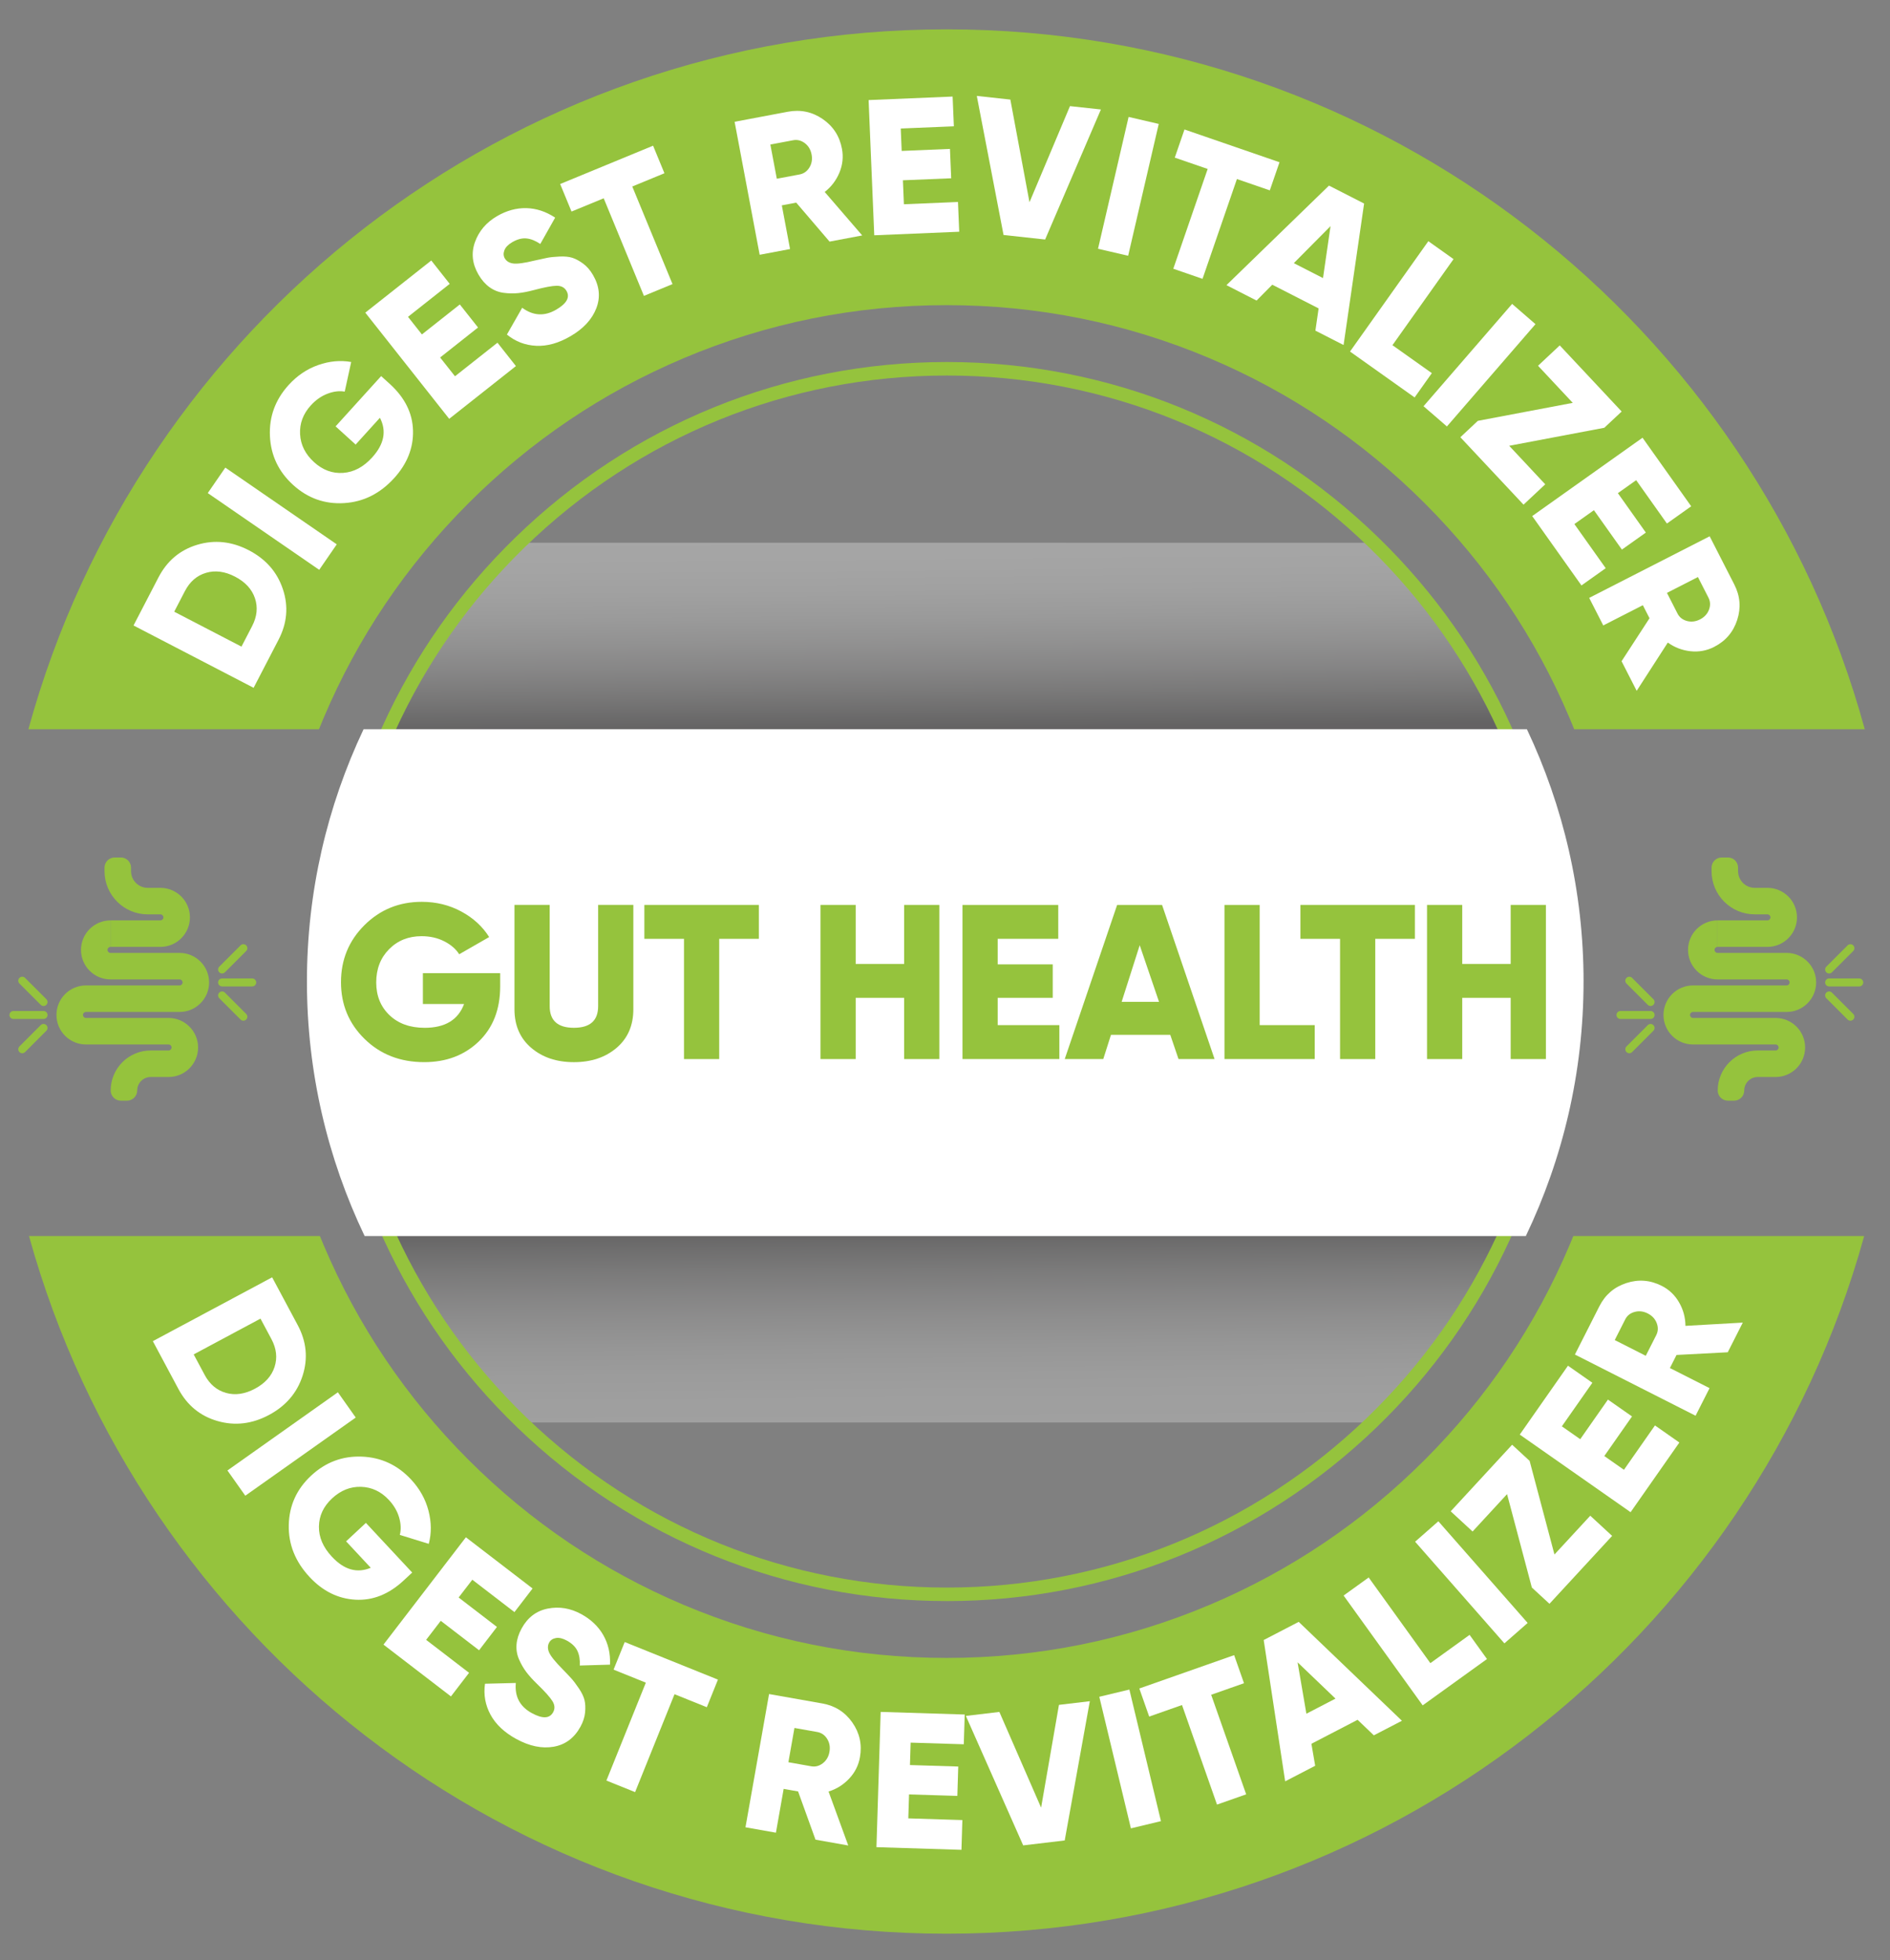 <svg xmlns="http://www.w3.org/2000/svg" xmlns:xlink="http://www.w3.org/1999/xlink" viewBox="0 0 139.832 144.976"><rect x="0" y="0" width="139.832" height="144.976" fill="#808080" stroke="none"/><defs><style>      .cls-1 {        fill: #95c33d;      }      .cls-1, .cls-2, .cls-3, .cls-4 {        stroke-width: 0px;      }      .cls-2 {        fill: url(#linear-gradient-2);        opacity: .3;      }      .cls-2, .cls-4 {        mix-blend-mode: multiply;      }      .cls-5 {        isolation: isolate;      }      .cls-3 {        fill: #fff;      }      .cls-4 {        fill: url(#linear-gradient);        opacity: .25;      }    </style><linearGradient id="linear-gradient" x1="70.071" y1="91.403" x2="70.187" y2="105.027" gradientUnits="userSpaceOnUse"><stop offset="0" stop-color="#231f20"></stop><stop offset=".043" stop-color="#343132"></stop><stop offset=".183" stop-color="#696767"></stop><stop offset=".325" stop-color="#979596"></stop><stop offset=".465" stop-color="#bcbbbb"></stop><stop offset=".603" stop-color="#d9d9d9"></stop><stop offset=".74" stop-color="#eee"></stop><stop offset=".873" stop-color="#fafafa"></stop><stop offset="1" stop-color="#fff"></stop></linearGradient><linearGradient id="linear-gradient-2" x1="69.917" y1="40.205" x2="70.033" y2="53.831" gradientUnits="userSpaceOnUse"><stop offset="0" stop-color="#fff"></stop><stop offset=".127" stop-color="#fafafa"></stop><stop offset=".26" stop-color="#eee"></stop><stop offset=".397" stop-color="#d9d9d9"></stop><stop offset=".535" stop-color="#bcbbbb"></stop><stop offset=".675" stop-color="#979596"></stop><stop offset=".817" stop-color="#696767"></stop><stop offset=".957" stop-color="#343132"></stop><stop offset="1" stop-color="#231f20"></stop></linearGradient></defs><g class="cls-5"><g id="Layer_1" data-name="Layer 1"><path class="cls-4" d="m111.337,91.427c-2.355,5.193-5.661,9.865-9.696,13.794h-63.047c-4.067-3.922-7.405-8.596-9.789-13.794h82.532Z"></path><path class="cls-2" d="m111.337,53.941H28.73c2.355-5.193,5.661-9.865,9.696-13.795h63.215c4.035,3.929,7.341,8.602,9.696,13.795Z"></path><path class="cls-1" d="m70.052,118.428c-11.905,0-23.194-4.562-31.786-12.846-4.167-4.019-7.496-8.711-9.896-13.947-1.937-4.222-3.211-8.7-3.787-13.312-.236-1.881-.355-3.806-.355-5.72,0-6.572,1.368-12.921,4.066-18.868,2.373-5.231,5.671-9.924,9.803-13.946,8.611-8.391,19.96-13.012,31.956-13.012s23.345,4.621,31.956,13.012c4.132,4.022,7.43,8.715,9.803,13.945,2.699,5.95,4.067,12.298,4.067,18.869,0,1.909-.12,3.833-.356,5.721-.576,4.611-1.851,9.09-3.787,13.312-2.4,5.236-5.729,9.929-9.896,13.947-8.592,8.283-19.881,12.846-31.786,12.846Zm0-90.651c-11.734,0-22.835,4.521-31.259,12.729-4.042,3.936-7.269,8.525-9.59,13.643-2.639,5.817-3.977,12.026-3.977,18.455,0,1.872.117,3.755.348,5.596.563,4.511,1.81,8.892,3.703,13.021,2.349,5.122,5.606,9.712,9.682,13.643,8.405,8.104,19.447,12.566,31.093,12.566s22.688-4.463,31.093-12.566c4.075-3.931,7.333-8.521,9.682-13.643,1.894-4.129,3.14-8.51,3.703-13.02.231-1.847.349-3.729.349-5.597,0-6.428-1.338-12.637-3.978-18.455-2.321-5.117-5.548-9.707-9.59-13.643-8.424-8.208-19.524-12.729-31.259-12.729Z"></path><path class="cls-1" d="m116.402,91.427c-.088.218-.178.434-.269.651-2.52,5.957-6.128,11.308-10.722,15.901-4.594,4.594-9.944,8.202-15.901,10.722-6.17,2.609-12.723,3.933-19.475,3.933s-13.305-1.323-19.475-3.933c-5.957-2.52-11.308-6.128-15.901-10.722-4.594-4.594-8.202-9.944-10.722-15.901-.092-.216-.181-.433-.269-.651H2.146c8.235,29.758,35.51,51.606,67.888,51.606s59.653-21.848,67.888-51.606h-21.52ZM70.034,2.171C37.597,2.171,10.281,24.099,2.101,53.941h21.499c.109-.272.221-.544.335-.814,2.52-5.957,6.128-11.308,10.722-15.901,4.594-4.594,9.944-8.202,15.901-10.722,6.17-2.609,12.723-3.933,19.475-3.933s13.305,1.323,19.475,3.933c5.957,2.52,11.308,6.128,15.901,10.722,4.594,4.594,8.202,9.944,10.722,15.901.114.271.226.542.335.814h21.499C129.787,24.099,102.471,2.171,70.034,2.171Z"></path><path class="cls-3" d="m117.159,72.602c0,6.713-1.528,13.089-4.269,18.825H26.977c-2.741-5.736-4.269-12.112-4.269-18.825,0-6.649,1.499-12.967,4.191-18.661h86.07c2.692,5.694,4.191,12.012,4.191,18.661Z"></path><g><path class="cls-1" d="m37.005,71.984v.978c0,1.705-.53,3.064-1.589,4.08s-2.402,1.523-4.031,1.523c-1.77,0-3.238-.57-4.406-1.711-1.167-1.14-1.751-2.541-1.751-4.202s.578-3.067,1.735-4.219c1.156-1.151,2.57-1.727,4.243-1.727,1.063,0,2.038.239,2.924.717.885.478,1.571,1.107,2.061,1.89l-2.216,1.271c-.25-.392-.621-.712-1.115-.961-.494-.25-1.051-.375-1.67-.375-.967,0-1.768.32-2.402.961-.636.641-.953,1.461-.953,2.46,0,.988.326,1.794.978,2.418.651.625,1.52.938,2.606.938,1.509,0,2.48-.587,2.915-1.76h-3.046v-2.28h5.718Z"></path><path class="cls-1" d="m45.621,77.506c-.826.706-1.879,1.06-3.16,1.06s-2.335-.354-3.16-1.06c-.825-.705-1.238-1.655-1.238-2.851v-7.721h2.606v7.493c0,1.064.597,1.597,1.792,1.597,1.194,0,1.792-.532,1.792-1.597v-7.493h2.605v7.721c0,1.195-.413,2.146-1.237,2.851Z"></path><path class="cls-1" d="m56.143,66.935v2.509h-2.932v8.894h-2.606v-8.894h-2.932v-2.509h8.47Z"></path><path class="cls-1" d="m66.893,66.935h2.606v11.402h-2.606v-4.528h-3.584v4.528h-2.605v-11.402h2.605v4.366h3.584v-4.366Z"></path><path class="cls-1" d="m73.815,75.828h4.562v2.509h-7.167v-11.402h7.085v2.509h-4.479v1.89h4.072v2.476h-4.072v2.02Z"></path><path class="cls-1" d="m87.193,78.337l-.61-1.792h-4.387l-.57,1.792h-2.851l3.877-11.402h3.323l3.885,11.402h-2.667Zm-4.207-4.235h2.764l-1.428-4.186-1.336,4.186Z"></path><path class="cls-1" d="m93.199,75.828h4.072v2.509h-6.678v-11.402h2.605v8.894Z"></path><path class="cls-1" d="m104.682,66.935v2.509h-2.932v8.894h-2.606v-8.894h-2.932v-2.509h8.47Z"></path><path class="cls-1" d="m111.768,66.935h2.606v11.402h-2.606v-4.528h-3.584v4.528h-2.605v-11.402h2.605v4.366h3.584v-4.366Z"></path></g><g><path class="cls-3" d="m11.724,42.711c.637-1.228,1.595-2.032,2.873-2.416,1.278-.383,2.548-.249,3.81.405,1.261.655,2.102,1.615,2.523,2.883.423,1.266.315,2.512-.322,3.738l-1.844,3.555-8.885-4.611,1.845-3.554Zm6.93,3.597c.364-.702.434-1.39.208-2.06-.228-.671-.717-1.201-1.47-1.593-.753-.391-1.47-.485-2.147-.284-.68.2-1.201.652-1.566,1.354l-.79,1.522,4.976,2.583.79-1.523Z"></path><path class="cls-3" d="m15.372,36.473l1.298-1.885,8.245,5.676-1.298,1.885-8.245-5.676Z"></path><path class="cls-3" d="m28.202,27.822l.636.576c1.108,1.005,1.682,2.152,1.718,3.438.036,1.288-.426,2.462-1.387,3.521-1.043,1.151-2.279,1.771-3.71,1.857-1.429.088-2.685-.358-3.766-1.338s-1.654-2.186-1.722-3.615c-.066-1.431.393-2.69,1.379-3.778.627-.693,1.357-1.187,2.189-1.48.833-.293,1.647-.368,2.444-.226l-.479,2.19c-.401-.068-.829-.016-1.283.159-.454.174-.863.462-1.229.864-.569.629-.833,1.339-.791,2.13.043.791.389,1.481,1.039,2.07.643.583,1.358.846,2.148.789.791-.054,1.506-.436,2.146-1.143.89-.98,1.081-1.959.574-2.933l-1.796,1.981-1.483-1.346,3.371-3.719Z"></path><path class="cls-3" d="m33.663,27.832l3.142-2.483,1.366,1.729-4.937,3.902-6.208-7.854,4.881-3.857,1.365,1.728-3.085,2.438,1.028,1.302,2.805-2.217,1.348,1.704-2.805,2.219,1.1,1.39Z"></path><path class="cls-3" d="m42.209,24.868c-.881.514-1.728.75-2.54.71-.812-.038-1.533-.315-2.165-.831l1.13-1.982c.812.598,1.649.645,2.514.141.783-.456,1.037-.919.764-1.389-.148-.255-.391-.382-.726-.379-.335.002-.903.109-1.706.323-.421.112-.802.186-1.146.22-.344.035-.705.028-1.081-.022-.378-.051-.723-.189-1.036-.415s-.585-.535-.816-.932c-.465-.799-.551-1.604-.257-2.415s.837-1.447,1.627-1.908c.709-.412,1.433-.61,2.17-.594.738.018,1.449.251,2.132.703l-1.1,1.948c-.349-.237-.688-.375-1.017-.409s-.684.058-1.062.279c-.297.173-.488.369-.574.591-.086.223-.077.423.028.604.125.214.334.341.627.379.293.039.812-.03,1.557-.212.408-.094.727-.163.955-.208.228-.045.531-.076.912-.094.382-.018.697.014.948.093.251.081.517.225.797.43.279.207.523.486.729.842.48.823.562,1.645.244,2.464s-.953,1.508-1.909,2.063Z"></path><path class="cls-3" d="m48.319,10.778l.84,2.037-2.38.98,2.977,7.219-2.115.872-2.976-7.218-2.381.98-.84-2.036,6.875-2.835Z"></path><path class="cls-3" d="m61.375,17.871l-2.467-2.883-1.065.201.609,3.232-2.248.424-1.854-9.837,3.934-.742c.938-.176,1.795.001,2.574.533.78.533,1.258,1.267,1.434,2.204.113.6.052,1.187-.185,1.76s-.6,1.052-1.09,1.436l2.774,3.216-2.417.456Zm-4.38-7.179l.477,2.529,1.687-.317c.31-.059.552-.23.726-.515.174-.285.228-.605.16-.962-.066-.355-.233-.635-.499-.838-.267-.2-.554-.274-.863-.216l-1.687.318Z"></path><path class="cls-3" d="m66.876,15.108l4-.168.092,2.201-6.286.263-.418-10.002,6.216-.26.092,2.201-3.93.163.069,1.658,3.572-.15.091,2.173-3.572.148.074,1.772Z"></path><path class="cls-3" d="m74.248,17.381l-1.979-10.286,2.482.271,1.416,7.594,2.996-7.11,2.288.248-4.127,9.619-3.076-.335Z"></path><path class="cls-3" d="m83.501,8.649l2.229.518-2.263,9.751-2.229-.517,2.262-9.752Z"></path><path class="cls-3" d="m94.665,12l-.718,2.081-2.433-.838-2.545,7.382-2.163-.747,2.544-7.381-2.434-.838.718-2.082,7.03,2.423Z"></path><path class="cls-3" d="m97.32,24.457l.238-1.645-3.429-1.753-1.161,1.173-2.229-1.14,7.586-7.364,2.598,1.327-1.518,10.466-2.085-1.064Zm-1.597-4.992l2.16,1.104.557-3.843-2.717,2.738Z"></path><path class="cls-3" d="m103.021,25.533l2.914,2.068-1.274,1.797-4.78-3.395,5.795-8.163,1.865,1.326-4.52,6.366Z"></path><path class="cls-3" d="m111.874,22.479l1.729,1.499-6.553,7.566-1.729-1.497,6.554-7.568Z"></path><path class="cls-3" d="m111.657,32.973l2.668,2.85-1.606,1.506-4.674-4.988,1.294-1.212,7.023-1.33-2.571-2.744,1.607-1.506,4.581,4.89-1.284,1.203-7.038,1.332Z"></path><path class="cls-3" d="m116.481,38.765l2.318,3.264-1.795,1.275-3.643-5.131,8.162-5.795,3.601,5.071-1.796,1.276-2.276-3.207-1.353.96,2.07,2.916-1.772,1.258-2.07-2.914-1.446,1.026Z"></path><path class="cls-3" d="m119.972,48.91l2.068-3.18-.493-.964-2.929,1.496-1.042-2.037,8.914-4.556,1.822,3.565c.434.85.506,1.723.215,2.621-.29.896-.86,1.563-1.709,1.996-.543.279-1.124.385-1.74.32s-1.178-.279-1.685-.641l-2.303,3.569-1.119-2.191Zm5.65-6.227l-2.292,1.171.78,1.528c.144.28.376.463.699.551.321.086.645.047.968-.117.322-.165.543-.404.662-.716.118-.312.105-.609-.037-.889l-.78-1.528Z"></path></g><g><path class="cls-1" d="m7.985,65.682c.161.381.391.723.685,1.016.293.293.635.524,1.016.685.395.167.814.251,1.245.251h.937c.123,0,.222.1.222.222s-.1.222-.222.222h-3.692v1.962h3.692c.294,0,.581-.058.85-.172.26-.11.494-.267.694-.468.2-.2.358-.434.468-.694.114-.27.172-.556.172-.85s-.058-.581-.172-.85c-.11-.26-.267-.494-.468-.694-.2-.2-.434-.358-.694-.468-.27-.114-.556-.172-.85-.172h-.937c-.683,0-1.236-.553-1.236-1.236h0v-.258c0-.415-.337-.752-.752-.752h-.458c-.415,0-.752.337-.752.752v.262h0c.001.43.085.848.251,1.241Z"></path><path class="cls-1" d="m14.831,71.125c-.2-.2-.434-.358-.694-.468-.27-.114-.556-.172-.85-.172h-5.111c-.123,0-.222-.1-.222-.222s.1-.222.222-.222v-1.962c-.294,0-.581.058-.85.172-.26.11-.494.267-.694.468-.2.2-.358.434-.468.694-.114.27-.172.556-.172.85s.058.581.172.85c.11.26.267.494.468.694.2.2.434.358.694.468.261.11.537.168.821.172v0h5.14c.123,0,.222.1.222.222s-.1.222-.222.222h-6.927c-.294,0-.581.058-.85.172-.26.11-.494.267-.694.468-.2.2-.358.434-.468.694-.114.27-.172.556-.172.85s.058.581.172.85c.11.26.267.494.468.694.2.2.434.358.694.468.27.114.556.172.85.172h6.111c.123,0,.222.1.222.222s-.1.222-.222.222h-1.323c-.399,0-.787.078-1.152.233-.353.149-.669.362-.941.634-.271.271-.485.588-.634.941-.154.365-.233.753-.233,1.152h0c0,.415.337.752.752.752h.458c.415,0,.752-.337.752-.752h0c0-.55.448-.998.998-.998h1.323c.294,0,.581-.058.85-.172.26-.11.494-.267.694-.468.2-.2.358-.434.468-.694.114-.27.172-.556.172-.85s-.058-.581-.172-.85c-.11-.26-.267-.494-.468-.694-.2-.2-.434-.358-.694-.468-.27-.114-.556-.172-.85-.172h-6.111c-.123,0-.222-.1-.222-.222s.1-.222.222-.222h6.927c.294,0,.581-.058.85-.172.26-.11.494-.267.694-.468.2-.2.358-.434.468-.694.114-.27.172-.556.172-.85s-.058-.581-.172-.85c-.11-.26-.267-.494-.468-.694Z"></path><path class="cls-1" d="m16.431,72.006c.075,0,.151-.029.208-.086l1.576-1.576c.115-.115.115-.302,0-.417-.115-.115-.302-.115-.417,0l-1.576,1.576c-.115.115-.115.302,0,.417.058.058.133.086.208.086Z"></path><path class="cls-1" d="m16.639,73.421c-.115-.115-.302-.115-.417,0-.115.115-.115.302,0,.417l1.576,1.576c.058.058.133.086.208.086s.151-.029.208-.086c.115-.115.115-.302,0-.417l-1.576-1.576Z"></path><path class="cls-1" d="m18.66,72.375h-2.229c-.163,0-.295.132-.295.295s.132.295.295.295h2.229c.163,0,.295-.132.295-.295s-.132-.295-.295-.295Z"></path><path class="cls-1" d="m3.014,75.827l-1.576,1.576c-.115.115-.115.302,0,.417.058.058.133.086.208.086s.151-.029.208-.086l1.576-1.576c.115-.115.115-.302,0-.417-.115-.115-.302-.115-.417,0Z"></path><path class="cls-1" d="m1.855,72.333c-.115-.115-.302-.115-.417,0-.115.115-.115.302,0,.417l1.576,1.576c.058.058.133.086.208.086s.151-.029.208-.086c.115-.115.115-.302,0-.417l-1.576-1.576Z"></path><path class="cls-1" d="m3.223,74.782H.994c-.163,0-.295.132-.295.295s.132.295.295.295h2.229c.163,0,.295-.132.295-.295s-.132-.295-.295-.295Z"></path></g><g><path class="cls-1" d="m126.882,65.682c.161.381.391.723.685,1.016.293.293.635.524,1.016.685.395.167.814.251,1.245.251h.937c.123,0,.222.1.222.222s-.1.222-.222.222h-3.692v1.962h3.692c.294,0,.581-.058.85-.172.26-.11.494-.267.694-.468.2-.2.358-.434.468-.694.114-.27.172-.556.172-.85s-.058-.581-.172-.85c-.11-.26-.267-.494-.468-.694-.2-.2-.434-.358-.694-.468-.27-.114-.556-.172-.85-.172h-.937c-.683,0-1.236-.553-1.236-1.236h0v-.258c0-.415-.337-.752-.752-.752h-.458c-.415,0-.752.337-.752.752v.262h0c.001.43.085.848.251,1.241Z"></path><path class="cls-1" d="m133.728,71.125c-.2-.2-.434-.358-.694-.468-.27-.114-.556-.172-.85-.172h-5.111c-.123,0-.222-.1-.222-.222s.1-.222.222-.222v-1.962c-.294,0-.581.058-.85.172-.26.11-.494.267-.694.468-.2.2-.358.434-.468.694-.114.27-.172.556-.172.85s.058.581.172.85c.11.26.267.494.468.694.2.2.434.358.694.468.261.11.537.168.821.172v0h5.14c.123,0,.222.1.222.222s-.1.222-.222.222h-6.927c-.294,0-.581.058-.85.172-.26.11-.494.267-.694.468-.2.2-.358.434-.468.694-.114.27-.172.556-.172.85s.058.581.172.85c.11.26.267.494.468.694.2.2.434.358.694.468.27.114.556.172.85.172h6.111c.123,0,.222.1.222.222s-.1.222-.222.222h-1.323c-.399,0-.787.078-1.152.233-.353.149-.669.362-.941.634-.271.271-.485.588-.634.941-.154.365-.233.753-.233,1.152h0c0,.415.337.752.752.752h.458c.415,0,.752-.337.752-.752h0c0-.55.448-.998.998-.998h1.323c.294,0,.581-.058.85-.172.26-.11.494-.267.694-.468.2-.2.358-.434.468-.694.114-.27.172-.556.172-.85s-.058-.581-.172-.85c-.11-.26-.267-.494-.468-.694-.2-.2-.434-.358-.694-.468-.27-.114-.556-.172-.85-.172h-6.111c-.123,0-.222-.1-.222-.222s.1-.222.222-.222h6.927c.294,0,.581-.058.85-.172.26-.11.494-.267.694-.468.2-.2.358-.434.468-.694.114-.27.172-.556.172-.85s-.058-.581-.172-.85c-.11-.26-.267-.494-.468-.694Z"></path><path class="cls-1" d="m135.328,72.006c.075,0,.151-.029.208-.086l1.576-1.576c.115-.115.115-.302,0-.417-.115-.115-.302-.115-.417,0l-1.576,1.576c-.115.115-.115.302,0,.417.058.058.133.086.208.086Z"></path><path class="cls-1" d="m135.536,73.421c-.115-.115-.302-.115-.417,0-.115.115-.115.302,0,.417l1.576,1.576c.058.058.133.086.208.086s.151-.029.208-.086c.115-.115.115-.302,0-.417l-1.576-1.576Z"></path><path class="cls-1" d="m137.557,72.375h-2.229c-.163,0-.295.132-.295.295s.132.295.295.295h2.229c.163,0,.295-.132.295-.295s-.132-.295-.295-.295Z"></path><path class="cls-1" d="m121.912,75.827l-1.576,1.576c-.115.115-.115.302,0,.417.058.058.133.086.208.086s.151-.029.208-.086l1.576-1.576c.115-.115.115-.302,0-.417-.115-.115-.302-.115-.417,0Z"></path><path class="cls-1" d="m120.752,72.333c-.115-.115-.302-.115-.417,0-.115.115-.115.302,0,.417l1.576,1.576c.058.058.133.086.208.086s.151-.029.208-.086c.115-.115.115-.302,0-.417l-1.576-1.576Z"></path><path class="cls-1" d="m122.12,74.782h-2.229c-.163,0-.295.132-.295.295s.132.295.295.295h2.229c.163,0,.295-.132.295-.295s-.132-.295-.295-.295Z"></path></g><g><path class="cls-3" d="m22.024,98.012c.652,1.219.774,2.465.368,3.735-.406,1.272-1.236,2.243-2.487,2.913-1.253.67-2.521.821-3.804.453-1.284-.367-2.252-1.16-2.904-2.379l-1.889-3.531,8.827-4.722,1.889,3.53Zm-6.885,3.684c.373.697.901,1.143,1.582,1.335s1.396.088,2.144-.312c.749-.4,1.231-.938,1.449-1.611s.141-1.359-.232-2.057l-.81-1.514-4.942,2.646.81,1.513Z"></path><path class="cls-3" d="m24.998,102.985l1.321,1.868-8.171,5.782-1.321-1.867,8.171-5.783Z"></path><path class="cls-3" d="m30.495,116.319l-.628.585c-1.096,1.021-2.285,1.495-3.571,1.423s-2.416-.631-3.392-1.678c-1.059-1.136-1.573-2.421-1.539-3.853.033-1.433.584-2.646,1.65-3.641,1.066-.994,2.316-1.465,3.747-1.411,1.432.054,2.648.617,3.649,1.69.637.684,1.067,1.453,1.29,2.308s.229,1.672.021,2.454l-2.142-.662c.102-.395.084-.825-.052-1.292-.135-.466-.388-.899-.758-1.296-.579-.621-1.264-.943-2.056-.968s-1.509.263-2.15.86c-.634.592-.957,1.283-.968,2.076-.012.792.308,1.536.959,2.233.902.97,1.861,1.243,2.875.819l-1.824-1.956,1.465-1.364,3.423,3.671Z"></path><path class="cls-3" d="m31.528,121.297l3.176,2.438-1.341,1.746-4.991-3.832,6.097-7.939,4.934,3.788-1.342,1.747-3.117-2.396-1.012,1.316,2.835,2.177-1.323,1.725-2.835-2.178-1.08,1.407Z"></path><path class="cls-3" d="m38.208,128.636c-.895-.489-1.534-1.092-1.92-1.808-.386-.717-.521-1.477-.405-2.284l2.28-.057c-.093,1.003.301,1.745,1.179,2.226.794.435,1.322.414,1.583-.062.143-.26.126-.533-.05-.818-.176-.286-.562-.717-1.159-1.294-.313-.302-.573-.591-.78-.866-.208-.277-.387-.59-.539-.938-.15-.35-.211-.716-.18-1.102.031-.385.156-.778.376-1.179.444-.812,1.088-1.302,1.936-1.469.847-.167,1.671-.031,2.475.408.719.393,1.263.91,1.629,1.551.367.641.534,1.37.499,2.188l-2.236.065c.023-.422-.033-.782-.175-1.082-.14-.299-.403-.555-.787-.765-.301-.165-.569-.227-.804-.187-.233.04-.4.153-.501.337-.118.218-.119.462-.002.732.118.271.446.68.985,1.223.292.302.517.538.672.711.155.172.34.416.552.732.213.318.349.604.41.86.061.256.075.558.043.903-.032.348-.146.701-.343,1.061-.457.836-1.118,1.33-1.983,1.481s-1.783-.038-2.754-.568Z"></path><path class="cls-3" d="m53.117,124.238l-.823,2.043-2.389-.963-2.917,7.242-2.123-.855,2.918-7.242-2.387-.962.823-2.042,6.897,2.779Z"></path><path class="cls-3" d="m60.335,136.078l-1.288-3.568-1.068-.189-.572,3.24-2.253-.4,1.745-9.855,3.942.697c.939.166,1.679.637,2.22,1.409.541.774.728,1.63.562,2.569-.106.601-.371,1.127-.796,1.579-.423.453-.932.772-1.526.957l1.457,3.991-2.422-.43Zm-1.558-8.263l-.448,2.534,1.689.3c.309.055.597-.021.86-.226.263-.205.428-.485.489-.843.063-.356.007-.676-.171-.96-.177-.283-.421-.451-.73-.507l-1.689-.299Z"></path><path class="cls-3" d="m67.2,134.502l4.001.125-.068,2.201-6.289-.196.312-10.005,6.218.193-.068,2.201-3.932-.122-.051,1.658,3.573.11-.067,2.173-3.573-.11-.055,1.771Z"></path><path class="cls-3" d="m75.701,136.5l-4.241-9.577,2.479-.294,3.087,7.08,1.321-7.603,2.284-.271-1.858,10.3-3.072.365Z"></path><path class="cls-3" d="m81.332,125.508l2.225-.534,2.337,9.733-2.224.534-2.338-9.733Z"></path><path class="cls-3" d="m91.308,122.428l.73,2.077-2.429.854,2.59,7.365-2.158.759-2.59-7.365-2.428.854-.73-2.077,7.015-2.467Z"></path><path class="cls-3" d="m101.643,128.36l-1.2-1.149-3.418,1.773.279,1.627-2.221,1.151-1.588-10.452,2.59-1.344,7.637,7.316-2.079,1.077Zm-4.989-1.6l2.152-1.117-2.805-2.685.652,3.802Z"></path><path class="cls-3" d="m105.827,123.019l2.901-2.09,1.287,1.787-4.758,3.427-5.85-8.123,1.855-1.337,4.563,6.336Z"></path><path class="cls-3" d="m104.697,114.038l1.72-1.511,6.607,7.52-1.72,1.51-6.607-7.519Z"></path><path class="cls-3" d="m115.008,114.983l2.648-2.868,1.618,1.493-4.636,5.022-1.304-1.202-1.834-6.909-2.551,2.764-1.619-1.494,4.545-4.924,1.294,1.194,1.838,6.924Z"></path><path class="cls-3" d="m120.148,108.718l2.295-3.281,1.805,1.264-3.608,5.154-8.2-5.74,3.567-5.096,1.804,1.263-2.256,3.221,1.359.952,2.051-2.93,1.78,1.247-2.05,2.929,1.453,1.018Z"></path><path class="cls-3" d="m127.827,100.025l-3.789.199-.49.967,2.934,1.487-1.034,2.041-8.928-4.526,1.81-3.571c.431-.85,1.096-1.422,1.992-1.715.896-.294,1.771-.226,2.621.205.545.276.972.683,1.282,1.22.311.536.468,1.116.474,1.739l4.241-.24-1.112,2.194Zm-8.36-.903l2.296,1.164.775-1.53c.143-.28.154-.577.034-.889-.119-.312-.341-.55-.665-.714-.322-.164-.645-.201-.968-.113-.322.088-.555.271-.697.552l-.775,1.53Z"></path></g></g></g></svg>